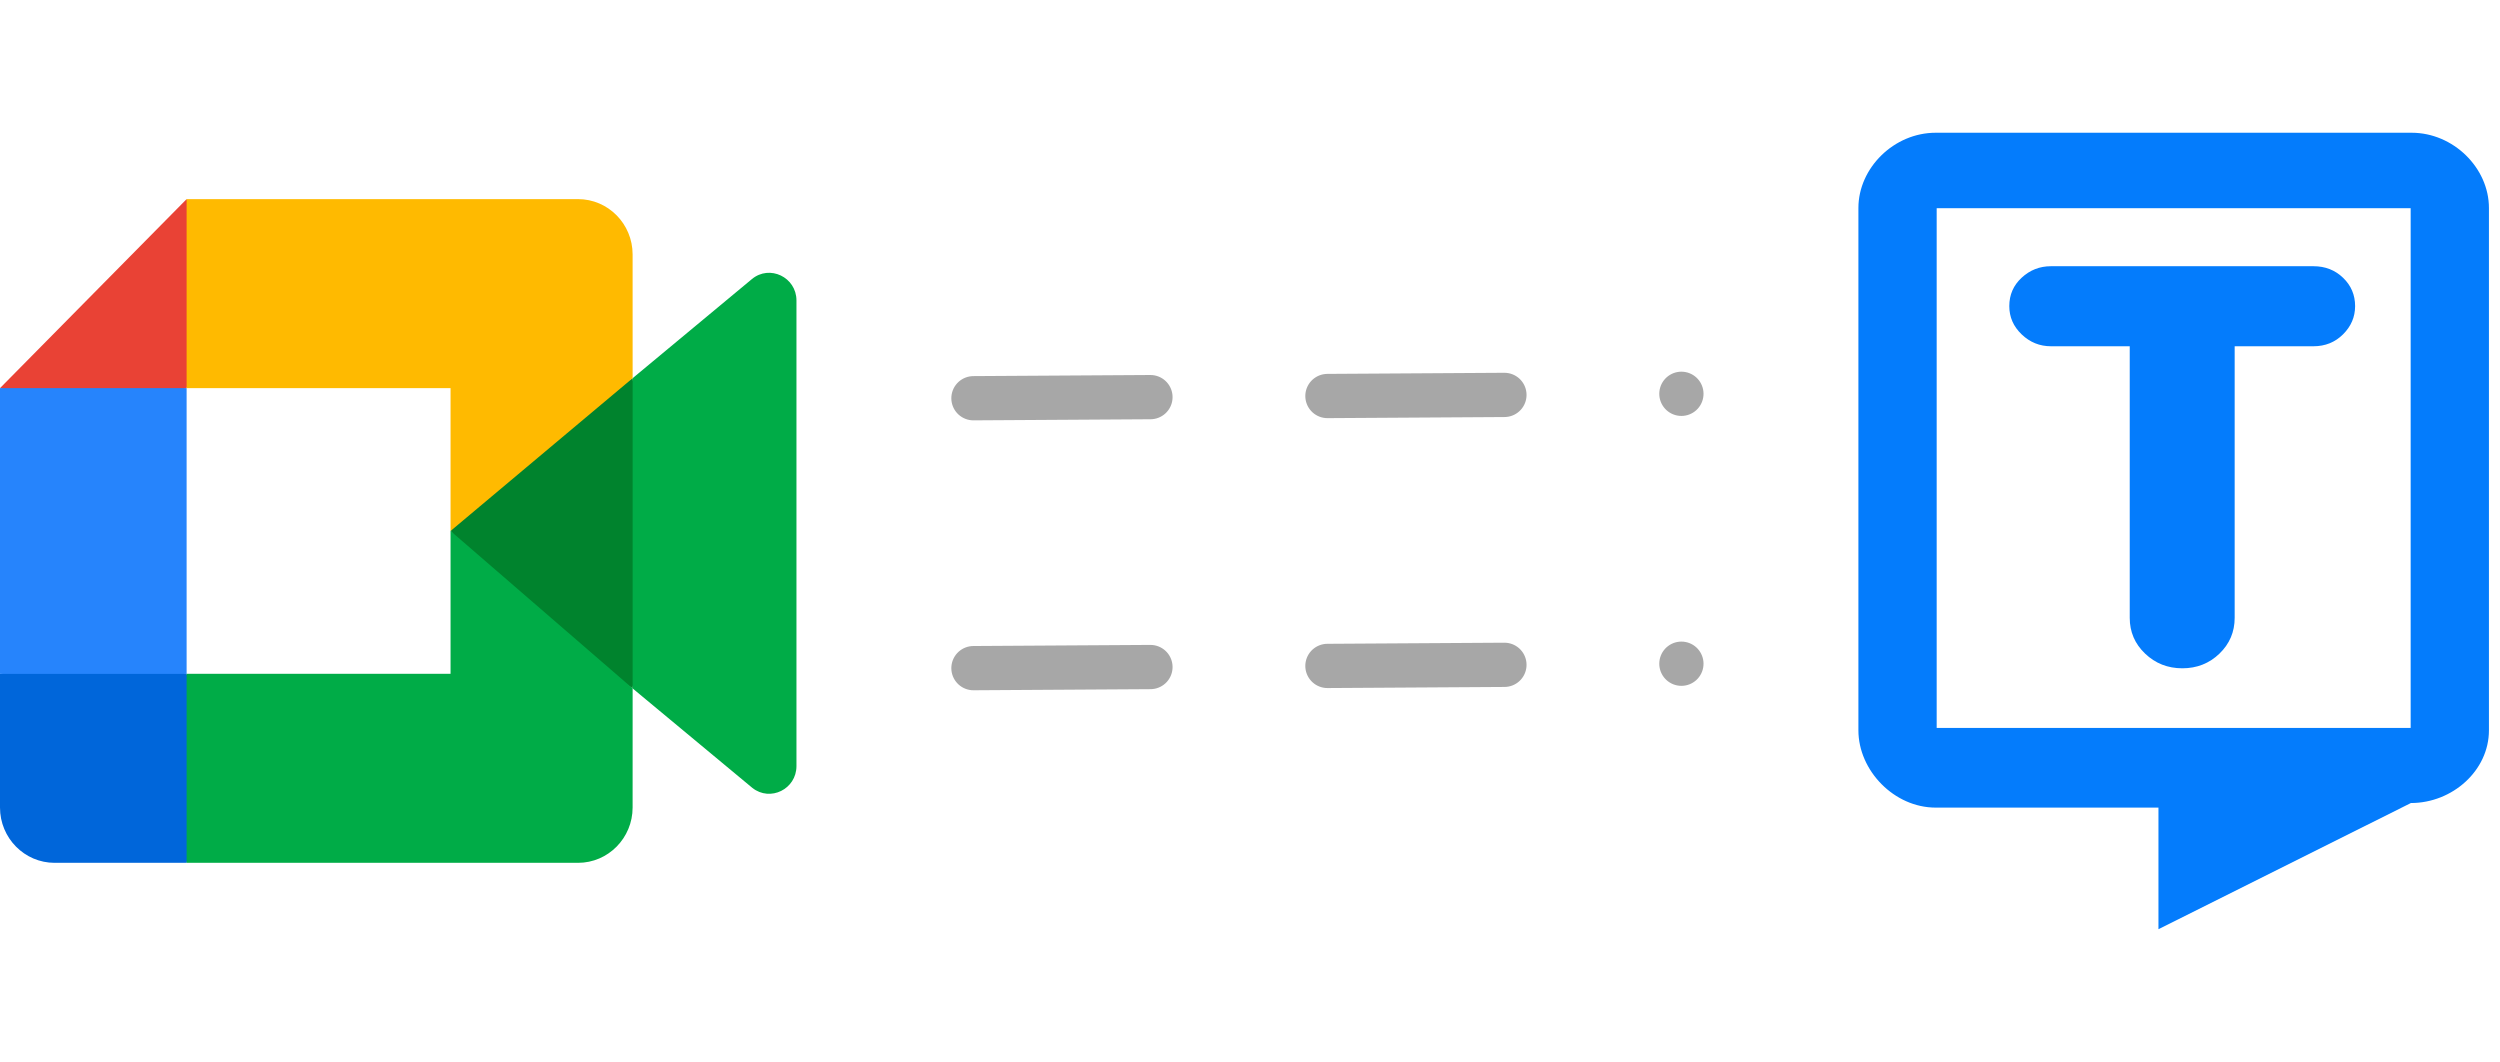 <svg width="113" height="48" viewBox="0 0 113 48" fill="none" xmlns="http://www.w3.org/2000/svg">
<path d="M20.365 24L23.875 28.063L28.595 31.117L29.415 24.026L28.595 17.094L23.785 19.777L20.365 24Z" fill="#00832D"/>
<path d="M7.52681e-05 30.457V36.5C7.52681e-05 37.88 1.106 39 2.469 39H8.435L9.671 34.434L8.435 30.457L4.342 29.206L7.52681e-05 30.457Z" fill="#0066DA"/>
<path d="M8.435 9L0 17.543L4.342 18.791L8.435 17.543L9.648 13.62L8.435 9Z" fill="#E94235"/>
<path d="M7.52681e-05 30.46H8.435L8.435 17.543H0L7.52681e-05 30.46Z" fill="#2684FC"/>
<path d="M33.983 12.617L28.595 17.094V31.117L34.005 35.612C34.815 36.254 36 35.669 36 34.626V13.583C36 12.529 34.787 11.946 33.983 12.617Z" fill="#00AC47"/>
<path d="M20.365 24L20.365 30.457L8.435 30.457V39L26.126 39C27.489 39 28.594 37.88 28.594 36.5L28.595 31.117L20.365 24Z" fill="#00AC47"/>
<path d="M26.126 9H8.435V17.543H20.365L20.365 24L28.595 17.094L28.594 11.5C28.594 10.12 27.489 9 26.126 9Z" fill="#FFBA00"/>
<path d="M44 18L75.999 17.8" stroke="#A7A7A7" stroke-width="2" stroke-linecap="round" stroke-dasharray="8 8"/>
<path d="M44 30.2L75.999 30" stroke="#A7A7A7" stroke-width="2" stroke-linecap="round" stroke-dasharray="8 8"/>
<path d="M108.962 32.904H87.538V9.41H108.962V32.904ZM109.006 6H87.493C85.612 6 84 7.586 84 9.4V33.012C84 34.826 85.612 36.504 87.493 36.504H97.562V42L108.972 36.297C110.853 36.297 112.5 34.826 112.5 33.012V9.4C112.5 7.586 110.888 6 109.006 6Z" fill="#047CFC"/>
<path d="M90.82 13.836C90.82 13.324 91.007 12.896 91.381 12.551C91.755 12.205 92.196 12.033 92.703 12.033H104.568C105.099 12.033 105.546 12.207 105.908 12.557C106.27 12.905 106.451 13.332 106.451 13.836C106.451 14.325 106.27 14.749 105.908 15.11C105.546 15.471 105.099 15.651 104.568 15.651H101.007V27.926C101.007 28.562 100.778 29.101 100.32 29.543C99.861 29.985 99.301 30.207 98.642 30.207C97.982 30.207 97.421 29.985 96.958 29.543C96.495 29.101 96.264 28.562 96.264 27.926V15.651H92.703C92.196 15.651 91.755 15.473 91.381 15.116C91.007 14.759 90.82 14.333 90.82 13.836Z" fill="#047CFC"/>
</svg>
